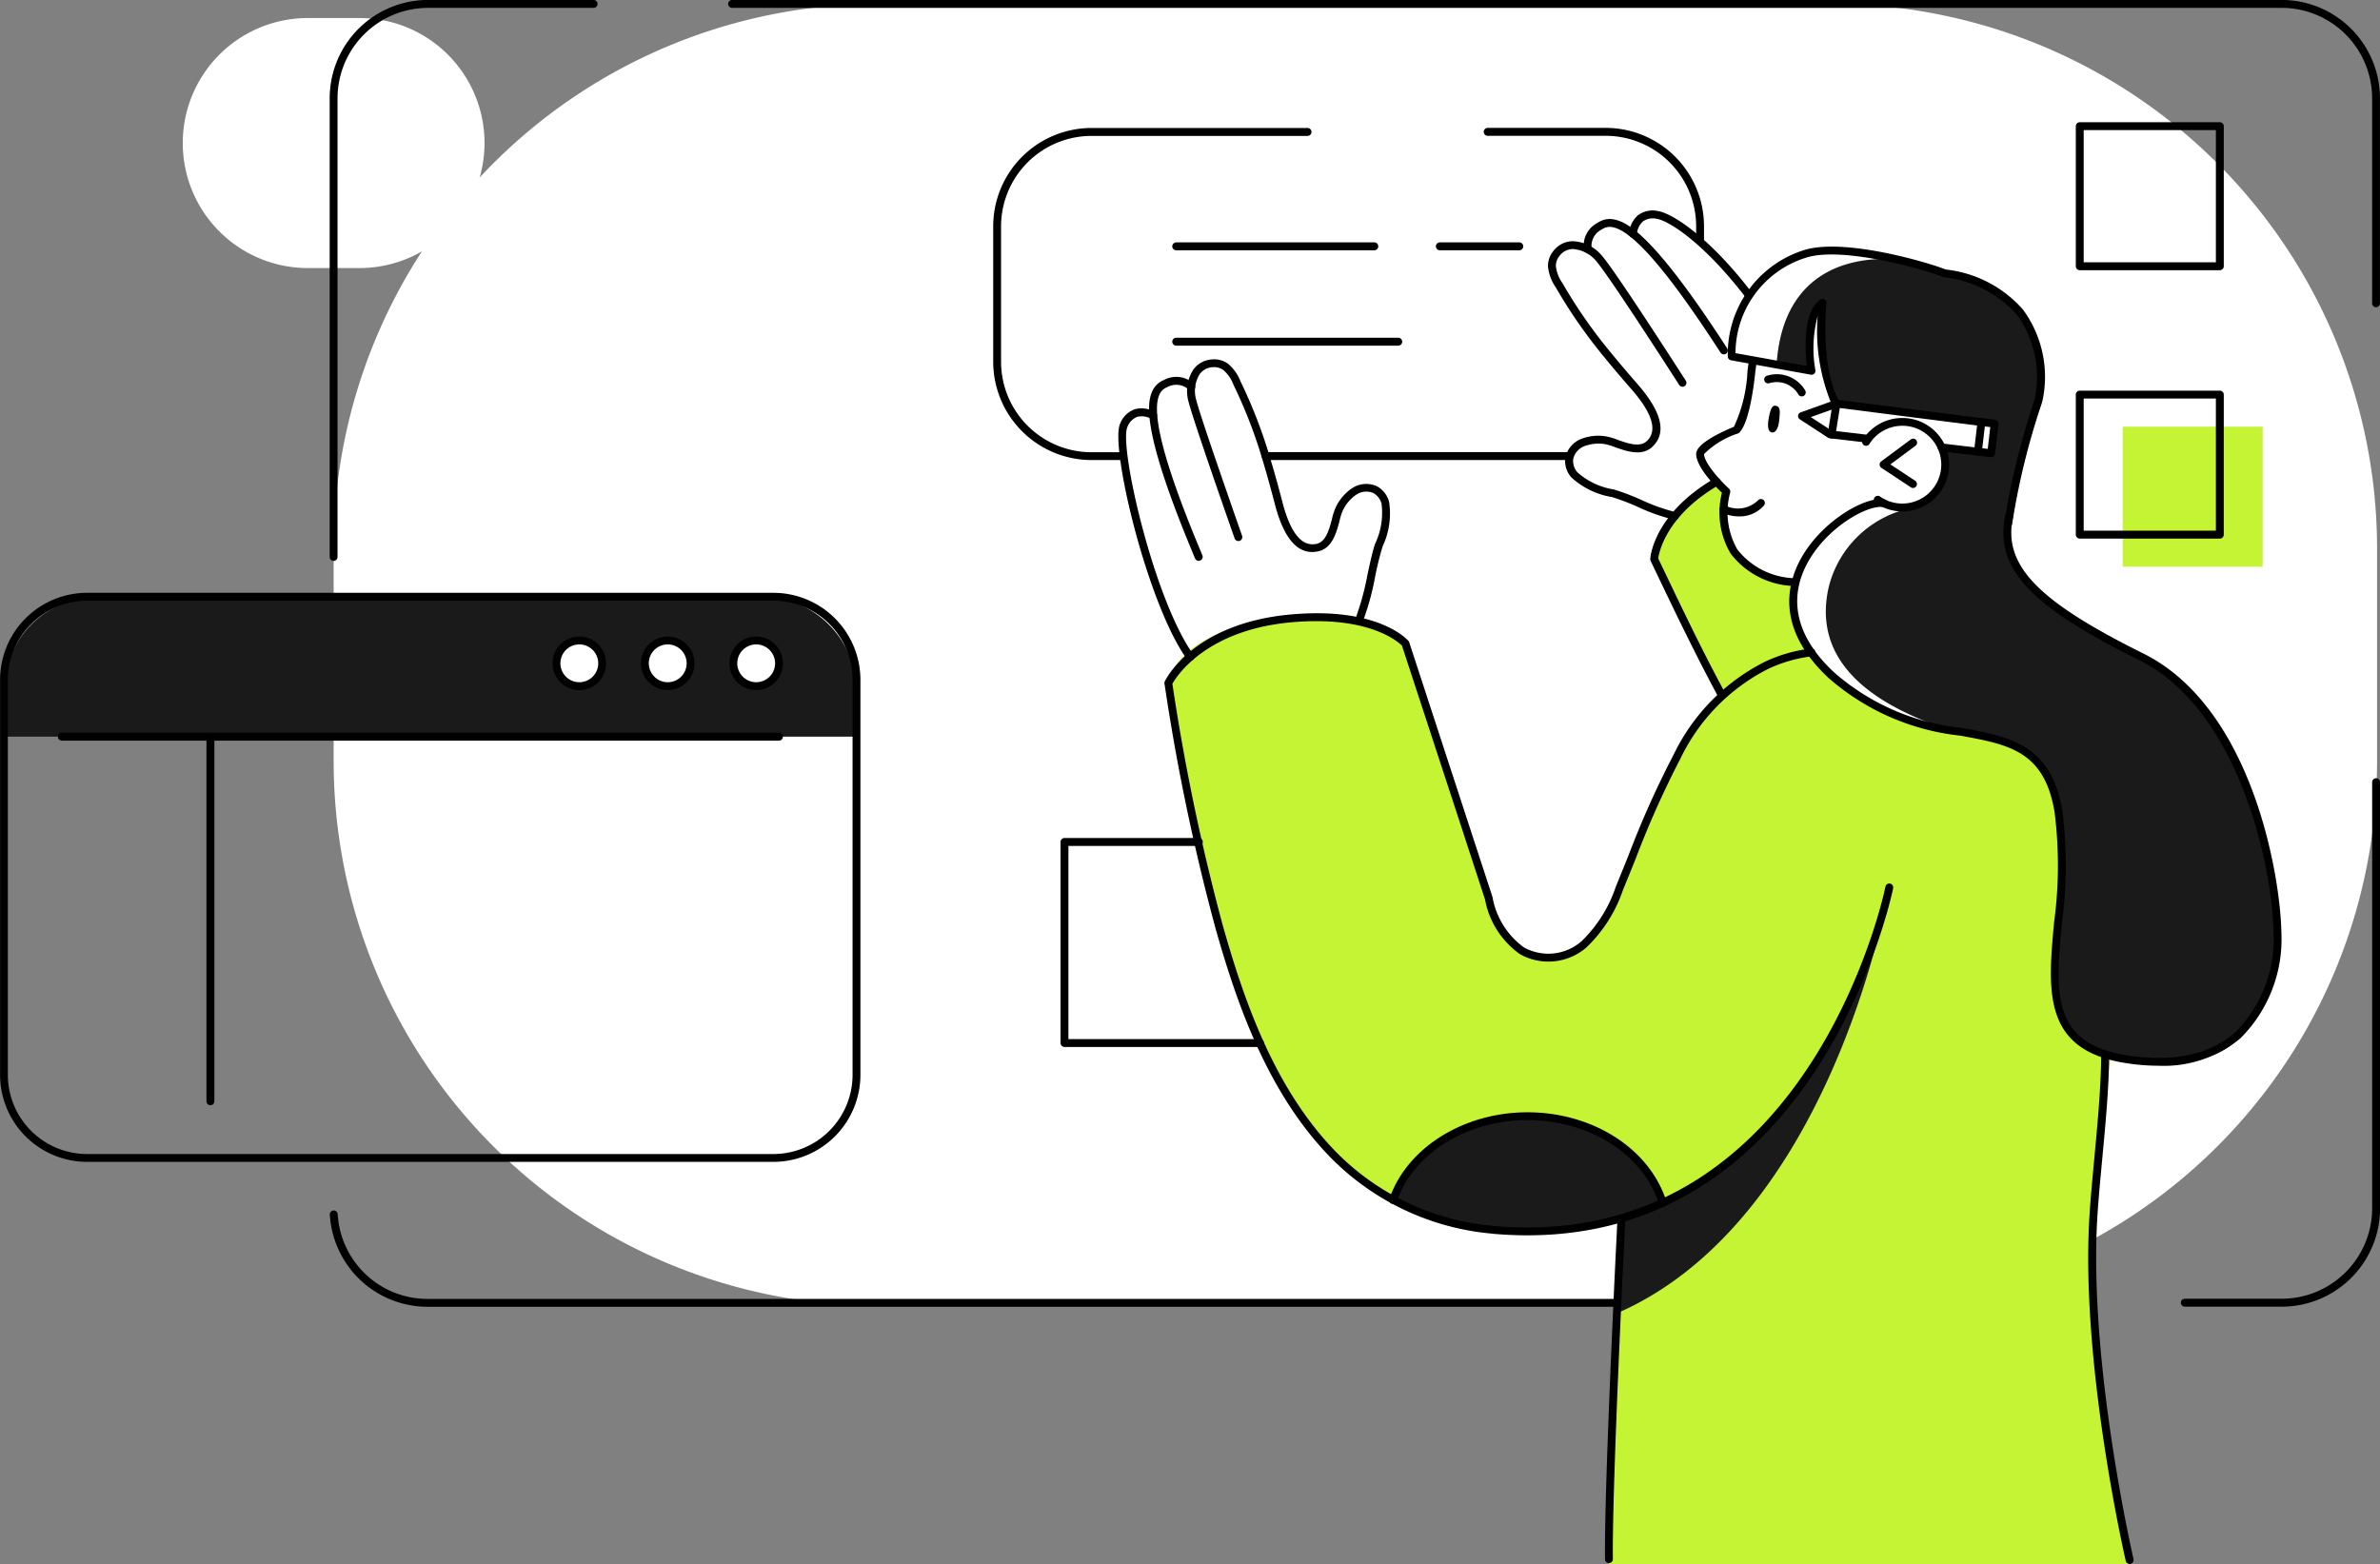 <svg xmlns="http://www.w3.org/2000/svg" width="120.067" height="78.925" viewBox="0 0 120.067 78.925"><rect x="0" y="0" width="120.067" height="78.925" fill="#808080" stroke="none"/><defs><style>.a{fill:#fff;}.b{fill:#1a1a1a;}.c{fill:#c5f434;}</style></defs><g transform="translate(0 0)"><path class="a" d="M6.307,0h2.61a6.307,6.307,0,0,1,6.307,6.307v0a6.307,6.307,0,0,1-6.307,6.307H6.307A6.307,6.307,0,0,1,0,6.307v0A6.307,6.307,0,0,1,6.307,0Z" transform="translate(9.22 0.91)"/><path class="a" d="M27.482,0H75.606a27.481,27.481,0,0,1,27.481,27.481V38.2A27.481,27.481,0,0,1,75.606,65.68H27.481A27.481,27.481,0,0,1,0,38.2V27.482A27.482,27.482,0,0,1,27.482,0Z" transform="translate(16.832 0.198)"/><path class="a" d="M2144.18-461.935l-.071.748s-.6-.055-.707.848-.292,2.16-.292,2.16-1.707.511-1.589.937a13.082,13.082,0,0,0,1.1,1.848l.229.15s-1.243,4.115,3.472,4.472a5.778,5.778,0,0,1,4.34-3.995s2.3,1,2.99-.953a2.3,2.3,0,0,0-1.594-3.113,7.544,7.544,0,0,0-1.791.394,2.658,2.658,0,0,1-2.3-2.364,13.708,13.708,0,0,1-.3-4.036,3.2,3.2,0,0,0-.576,1.627,9.192,9.192,0,0,0,.056,1.71Z" transform="translate(-2055.753 480.142)"/><path class="a" d="M2131.088-472.945a23.718,23.718,0,0,0-3.218-3.429c-1-.62-2.075-.845-2.588.207,0,0-.935-.616-1.56-.27a1.532,1.532,0,0,0-.732,1.018s-1.082-.188-1.577.434.082,1.64.836,2.728,2.548,3.527,3.032,4,1.85,2.052.969,2.727-1.674-.032-2.649-.064a1.392,1.392,0,0,0-1.543,1.059c-.165.563.81,1.345,2.145,1.621a12.669,12.669,0,0,1,2.932,1.165l2.443-1.885,2.95-3.8-1.109-2.255-1.161-.132S2130.365-472.178,2131.088-472.945Z" transform="translate(-2042.905 487.78)"/><path class="a" d="M2073.977-443.462a37.013,37.013,0,0,0,.995-3.684c.17-1.108.86-2.783-.641-2.96s-1.457,1.579-1.615,2-.45,1.189-1.3,1.021-1.232-1.492-1.7-3.092a43.392,43.392,0,0,0-1.595-4.617c-.371-.779-.626-1.564-1.678-1.455a.947.947,0,0,0-.966,1.005s-.869-.333-1.333-.061-.542,1.475-.542,1.475a1.014,1.014,0,0,0-.992.02c-.639.28-.571,1.638-.482,2.234a28.28,28.28,0,0,0,.724,3.469c.411,1.437,1.867,5.6,2.672,6.545a8.245,8.245,0,0,1,3.624-1.8A22.117,22.117,0,0,1,2073.977-443.462Z" transform="translate(-2005.434 474.711)"/><path class="b" d="M1946.369-424.457h-33.487a4.774,4.774,0,0,0-4.76,4.76v2.3h43.008v-2.3A4.774,4.774,0,0,0,1946.369-424.457Z" transform="translate(-1907.924 454.564)"/><path class="c" d="M2100.8-419.893a9.546,9.546,0,0,0-6.965,5.611c-2.186,4.977-3.48,10.043-6.1,9.782s-2.628-1.211-4.038-5.517-3.382-10.323-3.382-10.323-1.56-1.857-6.621-1.206-5.343,3.2-5.343,3.2,1.94,11.477,3.466,15.214c0,0,2.767,8.678,7.966,10.91s7.91,1.682,11.425.934l0,1.035s-.717,15.48-.633,16.371l26.267-.02s-1.751-9.842-1.814-14.046a88.58,88.58,0,0,1,.87-11.582,2.772,2.772,0,0,1-2.546-2.036c-.754-2.506,0-4.967.038-6.636s.485-5.423-1.844-6.691-3.756-.666-6.212-1.743S2100.895-419.266,2100.8-419.893Z" transform="translate(-2009.414 452.809)"/><path class="c" d="M2138.231-440.287s-2.619,1.454-3.02,3.905l3.906,7.562,3.829-2.806a5.712,5.712,0,0,1-.619-3.595s-2.312-.077-3.248-1.711a3.047,3.047,0,0,1-.185-2.937Z" transform="translate(-2051.76 464.591)"/><path class="b" d="M2153.415-459.284a6.037,6.037,0,0,0-4.022,3.174c-1.07,2.55.02,3.79,1.26,5.256a9.106,9.106,0,0,0,4.372,2.6c1.232.344,5.374.5,6.42,2.145a10.179,10.179,0,0,1,1.046,6.054c-.167,2.05-.66,4.184-.187,5.771s.96,3.083,5.817,3.2,5.332-5.3,5.282-6.481a22.061,22.061,0,0,0-2.6-9.528c-2.293-4.1-4.585-4.547-6.2-5.374s-4.547-2.756-4.773-4.961a8.492,8.492,0,0,1,.551-3.407,30.782,30.782,0,0,0,1.071-3.758s.157-3.756-1.321-4.759a11.3,11.3,0,0,0-3.332-1.429,16.7,16.7,0,0,0-4.835-1.178c-2.1-.05-3.157.125-4.185,1.027a5.451,5.451,0,0,0-1.906,4.24l3.936.7s-.364-2.528.619-3.356c0,0-.569,5.836,2.488,6.288l.3.1a1.562,1.562,0,0,1,1.436-.375c.894.2,2.381,1.075,1.926,2.667A2.261,2.261,0,0,1,2153.415-459.284Z" transform="translate(-2058.509 484.659)"/><path class="a" d="M2160-451.032l-.178,1.47,1.6.3a2.155,2.155,0,0,1,2.311-.84,2.5,2.5,0,0,1,1.68,1.337l1.723.113.175-1.45Z" transform="translate(-2067.348 471.397)"/><path class="a" d="M2180.124-448.53l.576.058-.188,1.6-.539-.125Z" transform="translate(-2080.112 469.812)"/><path class="a" d="M1986.371-417.5a1.277,1.277,0,0,1-1.278,1.278,1.278,1.278,0,0,1-1.278-1.278,1.278,1.278,0,0,1,1.278-1.278A1.278,1.278,0,0,1,1986.371-417.5Z" transform="translate(-1955.867 450.969)"/><path class="a" d="M1998.581-417.395a1.215,1.215,0,0,1-1.215,1.215,1.215,1.215,0,0,1-1.215-1.215,1.215,1.215,0,0,1,1.215-1.215A1.215,1.215,0,0,1,1998.581-417.395Z" transform="translate(-1963.681 450.861)"/><path class="a" d="M2010.745-417.395a1.215,1.215,0,0,1-1.215,1.215,1.215,1.215,0,0,1-1.215-1.215,1.215,1.215,0,0,1,1.215-1.215A1.215,1.215,0,0,1,2010.745-417.395Z" transform="translate(-1971.385 450.861)"/><rect class="c" width="7.065" height="7.065" transform="translate(107.084 21.526)"/><path class="b" d="M2143.56-383.1s-2.888,16.394-13.714,21.026l.314-4.774a20.693,20.693,0,0,0,9.387-7.2C2143.309-379.4,2143.56-383.1,2143.56-383.1Z" transform="translate(-2048.362 428.371)"/><path class="a" d="M2148.135-466.277c.42-6.281,6.283-5.273,6.5-5.23a11.656,11.656,0,0,0-2.678-.455c-2.1-.05-3.157.125-4.185,1.027a5.451,5.451,0,0,0-1.906,4.24l2.025.358Z" transform="translate(-2058.509 484.659)"/><path class="a" d="M2156.116-433.157a5.4,5.4,0,0,1,4.251-3.969l-.091-.076a1.8,1.8,0,0,1-1.519-.165,6.037,6.037,0,0,0-4.022,3.174c-1.071,2.55.02,3.79,1.26,5.255a9.1,9.1,0,0,0,4.372,2.6,12.394,12.394,0,0,0,1.226.226C2159.354-426.949,2155.1-428.823,2156.116-433.157Z" transform="translate(-2063.852 462.741)"/><path class="b" d="M2113.049-348.584a16.509,16.509,0,0,1-7.554,1.451,16.115,16.115,0,0,1-5.957-1.567s1.052-4.235,6.756-4.271S2113.049-348.584,2113.049-348.584Z" transform="translate(-2029.165 409.286)"/><g transform="translate(90.711 20.166)"><g transform="translate(8.875 0.93)"><path d="M2180.09-447.068l-.692-.081a.2.2,0,0,1-.174-.22.182.182,0,0,1,.22-.173l.471.055.128-1.1-.471-.055a.2.2,0,0,1-.174-.22.185.185,0,0,1,.22-.174l.668.078a.2.2,0,0,1,.132.074.2.2,0,0,1,.042.146l-.175,1.493a.194.194,0,0,1-.074.132A.2.2,0,0,1,2180.09-447.068Z" transform="translate(-2179.223 449.038)"/></g><path d="M2164.089-448.753l-1.861-.218a.2.2,0,0,1-.174-.22.183.183,0,0,1,.22-.174l1.641.193.129-1.1-7.061-.9-1.327.475,1.042.679,1.834.215a.2.2,0,0,1,.174.22.193.193,0,0,1-.22.174l-1.88-.221a.206.206,0,0,1-.086-.03l-1.416-.923a.2.2,0,0,1-.088-.189.2.2,0,0,1,.13-.164l1.749-.626a.191.191,0,0,1,.092-.01l7.3.932a.2.2,0,0,1,.171.22l-.175,1.492a.194.194,0,0,1-.074.133A.2.2,0,0,1,2164.089-448.753Z" transform="translate(-2155.015 451.574)"/></g><g transform="translate(88.999 18.882)"><path d="M2152.241-453.96a.2.2,0,0,1-.169-.094,1.262,1.262,0,0,0-1.465-.571.2.2,0,0,1-.251-.125.2.2,0,0,1,.124-.251,1.661,1.661,0,0,1,1.932.738.2.2,0,0,1-.065.273A.2.2,0,0,1,2152.241-453.96Z" transform="translate(-2150.344 455.077)"/></g><path d="M2151.3-450.742c-.155-.042-.268.014-.375.576-.12.627.031.756.174.766s.306-.169.349-.622S2151.507-450.687,2151.3-450.742Z" transform="translate(-2061.688 471.22)"/><g transform="translate(93.942 21.084)"><path d="M2165.854-444.352a2.359,2.359,0,0,1-1.353-.427.2.2,0,0,1-.049-.277.2.2,0,0,1,.276-.049,1.953,1.953,0,0,0,1.121.356,1.968,1.968,0,0,0,1.97-1.955,1.955,1.955,0,0,0-.57-1.39,1.947,1.947,0,0,0-1.386-.579,1.954,1.954,0,0,0-1.67.919.2.2,0,0,1-.273.062.2.2,0,0,1-.063-.274,2.35,2.35,0,0,1,2-1.1,2.352,2.352,0,0,1,1.677.7,2.343,2.343,0,0,1,.684,1.671A2.363,2.363,0,0,1,2165.854-444.352Z" transform="translate(-2163.827 449.071)"/></g><g transform="translate(94.823 22.132)"><path d="M2167.915-443.723a.2.2,0,0,1-.108-.033l-1.487-.983a.2.2,0,0,1-.089-.161.192.192,0,0,1,.08-.164l1.494-1.109a.2.2,0,0,1,.278.041.2.2,0,0,1-.042.278l-1.268.941,1.251.826a.2.2,0,0,1,.057.275A.2.2,0,0,1,2167.915-443.723Z" transform="translate(-2166.23 446.211)"/></g><g transform="translate(80.97 61.274)"><path d="M2128.644-321.852a.2.2,0,0,1-.2-.2c-.047-3.765.6-16.657.63-17.2a.194.194,0,0,1,.208-.188.2.2,0,0,1,.188.208c-.028.547-.676,13.427-.63,17.179a.2.2,0,0,1-.2.2Z" transform="translate(-2128.443 339.442)"/></g><g transform="translate(83.253 24.104)"><path d="M2138.283-429.666a.2.2,0,0,1-.175-.1c-1.177-2.187-2.108-4.131-3.285-6.592l-.133-.279a.2.2,0,0,1-.018-.1c.005-.092.169-2.274,3.251-4.065a.2.2,0,0,1,.271.072.2.2,0,0,1-.072.271c-2.641,1.535-3.006,3.383-3.049,3.7l.109.227c1.174,2.456,2.1,4.4,3.276,6.576a.2.2,0,0,1-.081.269A.2.2,0,0,1,2138.283-429.666Z" transform="translate(-2134.672 440.831)"/></g><g transform="translate(105.347 52.993)"><path d="M2197.025-336.118a.2.2,0,0,1-.193-.154c-.023-.1-2.322-10.077-1.823-17.537.055-.827.141-1.742.231-2.711.171-1.822.347-3.705.352-5.314a.2.2,0,0,1,.2-.2.2.2,0,0,1,.2.2c0,1.626-.181,3.519-.353,5.349-.09.966-.176,1.879-.23,2.7-.493,7.4,1.792,17.321,1.814,17.42a.2.2,0,0,1-.148.238A.189.189,0,0,1,2197.025-336.118Z" transform="translate(-2194.938 362.031)"/></g><g transform="translate(58.743 30.941)"><path d="M2086.13-390.8q-.807,0-1.657-.07l-.586-.063a13.043,13.043,0,0,1-7.668-3.769c-3.166-3.231-4.729-7.693-5.839-11.631a107.786,107.786,0,0,1-2.544-12.187l-.019-.109a.2.2,0,0,1,.016-.119c.058-.119,1.455-2.934,6.353-3.375,4.411-.4,5.882,1.267,5.941,1.338a.2.2,0,0,1,.038.066l4.2,12.849a4,4,0,0,0,1.584,2.542,2.542,2.542,0,0,0,2.911-.312,6.823,6.823,0,0,0,1.729-2.756c.215-.521.426-1.045.638-1.571a47.549,47.549,0,0,1,2.273-5.077,10.213,10.213,0,0,1,4.645-4.712,7.616,7.616,0,0,1,2.28-.649.192.192,0,0,1,.224.17.2.2,0,0,1-.17.223,7.279,7.279,0,0,0-2.173.618,9.846,9.846,0,0,0-4.458,4.54,47.672,47.672,0,0,0-2.252,5.035c-.212.527-.424,1.053-.64,1.575a7.249,7.249,0,0,1-1.84,2.909,2.933,2.933,0,0,1-3.362.352,4.353,4.353,0,0,1-1.766-2.765l-1.46-4.471-2.73-8.333c-.2-.2-1.688-1.526-5.581-1.176-4.3.388-5.787,2.719-6,3.1a107.762,107.762,0,0,0,2.541,12.188c1.1,3.89,2.636,8.293,5.74,11.46a12.641,12.641,0,0,0,7.434,3.652l.575.063q.829.069,1.615.068c14.508,0,18.033-17.014,18.067-17.193a.2.2,0,0,1,.233-.156.2.2,0,0,1,.156.233C2104.547-408.132,2100.956-390.8,2086.13-390.8Z" transform="translate(-2067.815 422.184)"/></g><g transform="translate(85.57 18.008)"><path d="M2145.989-445.9a4.184,4.184,0,0,1-3.256-1.634,4.066,4.066,0,0,1-.441-3.071c-.322-.308-1.307-1.306-1.3-1.965.006-.524,1.31-1.121,1.906-1.366a7.425,7.425,0,0,0,.683-2.818l.071-.534a.2.2,0,0,1,.224-.17.2.2,0,0,1,.17.224l-.07.526c-.043.431-.285,2.644-.845,3.1a4.325,4.325,0,0,0-1.741,1.048c0,.426.77,1.3,1.26,1.75a.2.2,0,0,1,.055.2,3.792,3.792,0,0,0,.361,2.861,3.8,3.8,0,0,0,2.945,1.455.2.2,0,0,1,.176.218A.2.2,0,0,1,2145.989-445.9Z" transform="translate(-2140.993 457.459)"/></g><g transform="translate(16.634 0)"><path d="M1953.152-478.282a.2.2,0,0,1-.2-.2v-23.142a4.964,4.964,0,0,1,4.958-4.959h8.355a.2.2,0,0,1,.2.2.2.2,0,0,1-.2.2h-8.355a4.567,4.567,0,0,0-4.562,4.561v23.142A.2.2,0,0,1,1953.152-478.282Z" transform="translate(-1952.954 506.581)"/></g><g transform="translate(16.634 61.073)"><path d="M2017.716-335.135h-59.8a4.942,4.942,0,0,1-4.958-4.658.2.2,0,0,1,.2-.2.2.2,0,0,1,.2.2,4.535,4.535,0,0,0,4.562,4.261h59.8a.2.2,0,0,1,.2.2A.2.2,0,0,1,2017.716-335.135Z" transform="translate(-1952.954 339.992)"/></g><g transform="translate(110.022 39.275)"><path d="M2212.777-372.8h-4.889a.2.2,0,0,1-.2-.2.2.2,0,0,1,.2-.2h4.889a4.567,4.567,0,0,0,4.562-4.561v-21.5a.2.2,0,0,1,.2-.2.2.2,0,0,1,.2.2v21.5A4.964,4.964,0,0,1,2212.777-372.8Z" transform="translate(-2207.69 399.45)"/></g><g transform="translate(36.739 0)"><path d="M2090.925-491.079a.2.2,0,0,1-.2-.2v-10.344a4.567,4.567,0,0,0-4.562-4.561h-78.172a.2.2,0,0,1-.2-.2.2.2,0,0,1,.2-.2h78.172a4.964,4.964,0,0,1,4.958,4.959v10.344A.2.2,0,0,1,2090.925-491.079Z" transform="translate(-2007.795 506.581)"/></g><g transform="translate(0 29.909)"><path d="M1946.6-396.289h-34.627a4.393,4.393,0,0,1-4.388-4.389V-420.61a4.393,4.393,0,0,1,4.388-4.389H1946.6a4.393,4.393,0,0,1,4.388,4.389v19.932A4.393,4.393,0,0,1,1946.6-396.289ZM1911.969-424.6a4,4,0,0,0-3.992,3.992v19.932a4,4,0,0,0,3.992,3.992H1946.6a4,4,0,0,0,3.992-3.992V-420.61a4,4,0,0,0-3.992-3.992Z" transform="translate(-1907.581 424.999)"/></g><g transform="translate(2.921 36.97)"><path d="M1951.925-405.34h-36.178a.2.2,0,0,1-.2-.2.2.2,0,0,1,.2-.2h36.178a.2.2,0,0,1,.2.2A.2.2,0,0,1,1951.925-405.34Z" transform="translate(-1915.549 405.737)"/></g><g transform="translate(36.795 32.115)"><path d="M2009.3-416.278a1.352,1.352,0,0,1-1.35-1.351,1.352,1.352,0,0,1,1.35-1.351,1.352,1.352,0,0,1,1.35,1.351A1.352,1.352,0,0,1,2009.3-416.278Zm0-2.306a.956.956,0,0,0-.954.954.955.955,0,0,0,.954.954.955.955,0,0,0,.954-.954A.956.956,0,0,0,2009.3-418.584Z" transform="translate(-2007.947 418.981)"/></g><g transform="translate(32.335 32.115)"><path d="M1997.132-416.278a1.353,1.353,0,0,1-1.351-1.351,1.353,1.353,0,0,1,1.351-1.351,1.353,1.353,0,0,1,1.35,1.351A1.353,1.353,0,0,1,1997.132-416.278Zm0-2.306a.956.956,0,0,0-.955.954.956.956,0,0,0,.955.954.955.955,0,0,0,.954-.954A.955.955,0,0,0,1997.132-418.584Z" transform="translate(-1995.781 418.981)"/></g><g transform="translate(27.876 32.115)"><path d="M1984.968-416.278a1.352,1.352,0,0,1-1.35-1.351,1.352,1.352,0,0,1,1.35-1.351,1.352,1.352,0,0,1,1.35,1.351A1.352,1.352,0,0,1,1984.968-416.278Zm0-2.306a.955.955,0,0,0-.954.954.955.955,0,0,0,.954.954.955.955,0,0,0,.954-.954A.955.955,0,0,0,1984.968-418.584Z" transform="translate(-1983.618 418.981)"/></g><g transform="translate(56.42 18.123)"><g transform="translate(3.471)"><path d="M2079.675-443.932a.2.2,0,0,1-.086-.019.2.2,0,0,1-.094-.265,13.462,13.462,0,0,0,.553-2.085c.136-.622.265-1.209.377-1.525a3.632,3.632,0,0,0,.327-2.03.869.869,0,0,0-.423-.543.919.919,0,0,0-.869.1,2.026,2.026,0,0,0-.651.765,2.743,2.743,0,0,0-.172.531c-.153.583-.361,1.38-1.055,1.545q-1.507.352-2.218-2.4c-.144-.55-.336-1.275-.556-2.008a24.88,24.88,0,0,0-1.462-3.86l-.063-.13a1.845,1.845,0,0,0-.515-.747.809.809,0,0,0-.519-.14.86.86,0,0,0-.671.352,1.613,1.613,0,0,0-.178,1.288c.244.974,2.3,6.81,2.317,6.868a.2.2,0,0,1-.122.253.2.2,0,0,1-.254-.121c-.084-.241-2.078-5.912-2.326-6.9a1.987,1.987,0,0,1,.243-1.618,1.25,1.25,0,0,1,.965-.514,1.18,1.18,0,0,1,.781.216,2.177,2.177,0,0,1,.637.9l.062.127a25.374,25.374,0,0,1,1.485,3.921c.222.738.416,1.468.56,2.022.409,1.583.99,2.292,1.742,2.117.462-.111.63-.748.764-1.26a2.9,2.9,0,0,1,.208-.623,2.389,2.389,0,0,1,.785-.908,1.3,1.3,0,0,1,1.255-.121,1.256,1.256,0,0,1,.63.789,3.863,3.863,0,0,1-.325,2.251,15.454,15.454,0,0,0-.372,1.5,13.314,13.314,0,0,1-.582,2.171A.2.2,0,0,1,2079.675-443.932Z" transform="translate(-2070.947 457.145)"/></g><g transform="translate(1.548 0.911)"><path d="M2068.206-445.4a.2.2,0,0,1-.183-.122c-2.553-6.07-2.468-7.693-2.18-8.386a1.081,1.081,0,0,1,.618-.619,1.3,1.3,0,0,1,1.524.214.2.2,0,0,1-.022.28.2.2,0,0,1-.278-.021.934.934,0,0,0-1.073-.106.7.7,0,0,0-.4.4c-.407.984.307,3.626,2.18,8.08a.2.2,0,0,1-.106.26A.194.194,0,0,1,2068.206-445.4Z" transform="translate(-2065.702 454.662)"/></g><g transform="translate(0 2.474)"><path d="M2065.1-437.651a.2.2,0,0,1-.161-.083c-1.984-2.747-3.9-10.719-3.373-11.882a1.246,1.246,0,0,1,.751-.734,1.381,1.381,0,0,1,1.022.146.2.2,0,0,1,.066.272.2.2,0,0,1-.271.067.99.99,0,0,0-.7-.1.87.87,0,0,0-.5.518c-.436.96,1.338,8.725,3.334,11.485a.2.2,0,0,1-.045.277A.2.2,0,0,1,2065.1-437.651Z" transform="translate(-2061.479 450.396)"/></g></g><g transform="translate(78.093 10.625)"><g transform="translate(0 1.539)"><path d="M2127-459.336a9.63,9.63,0,0,1-1.882-.66,12.264,12.264,0,0,0-1.281-.491,3.959,3.959,0,0,1-2.068-1,1.258,1.258,0,0,1-.3-.965,1.3,1.3,0,0,1,.807-.97,2.388,2.388,0,0,1,1.192-.137,2.91,2.91,0,0,1,.631.178c.5.178,1.117.4,1.473.079.566-.515.308-1.4-.769-2.632-.551-.631-.969-1.125-1.356-1.6a25.445,25.445,0,0,1-2.4-3.435l-.071-.122a2.173,2.173,0,0,1-.378-1.032,1.178,1.178,0,0,1,.26-.765,1.25,1.25,0,0,1,.969-.509,2.02,2.02,0,0,1,1.474.71c.684.768,4.1,6.1,4.25,6.329a.2.2,0,0,1-.061.274.2.2,0,0,1-.273-.06c-.036-.055-3.549-5.534-4.212-6.28a1.68,1.68,0,0,0-1.165-.578.86.86,0,0,0-.669.356.8.8,0,0,0-.176.507,1.84,1.84,0,0,0,.326.847l.073.125a24.976,24.976,0,0,0,2.367,3.382c.384.473.8.963,1.347,1.59,1.247,1.425,1.495,2.5.736,3.187-.528.48-1.307.2-1.872,0a2.782,2.782,0,0,0-.535-.157,2.063,2.063,0,0,0-1,.107.913.913,0,0,0-.568.662.869.869,0,0,0,.209.656,3.6,3.6,0,0,0,1.844.869,11.99,11.99,0,0,1,1.354.513,10.014,10.014,0,0,0,1.758.631.2.2,0,0,1,.165.227A.2.2,0,0,1,2127-459.336Z" transform="translate(-2120.597 473.402)"/></g><g transform="translate(1.795 0.426)"><path d="M2132.571-469.61a.2.2,0,0,1-.167-.091c-2.612-4.037-4.386-6.105-5.42-6.321a.7.7,0,0,0-.566.108.925.925,0,0,0-.516.947.2.2,0,0,1-.142.241.2.2,0,0,1-.241-.139,1.3,1.3,0,0,1,.68-1.38,1.086,1.086,0,0,1,.867-.165c.73.153,2.111.991,5.673,6.494a.2.2,0,0,1-.059.274A.2.2,0,0,1,2132.571-469.61Z" transform="translate(-2125.495 476.438)"/></g><g transform="translate(4.087)"><path d="M2137.748-473.191a.2.2,0,0,1-.158-.078c-2.027-2.641-3.792-3.8-4.427-3.911a.876.876,0,0,0-.713.125.979.979,0,0,0-.309.639.2.2,0,0,1-.2.187.2.2,0,0,1-.2-.209,1.38,1.38,0,0,1,.455-.926,1.244,1.244,0,0,1,1.031-.207c.723.125,2.565,1.31,4.675,4.06a.2.2,0,0,1-.037.279A.194.194,0,0,1,2137.748-473.191Z" transform="translate(-2131.744 477.599)"/></g></g><g transform="translate(74.856 6.457)"><path d="M2122.68-483.125a.2.2,0,0,1-.2-.2v-.685a4.567,4.567,0,0,0-4.562-4.562h-5.954a.2.2,0,0,1-.2-.2.2.2,0,0,1,.2-.2h5.954a4.964,4.964,0,0,1,4.958,4.959v.685A.2.2,0,0,1,2122.68-483.125Z" transform="translate(-2111.768 488.967)"/></g><g transform="translate(50.106 6.457)"><path d="M2050.758-472.213h-1.545a4.964,4.964,0,0,1-4.958-4.959v-6.836a4.964,4.964,0,0,1,4.958-4.959h10.9a.2.2,0,0,1,.2.2.2.2,0,0,1-.2.2h-10.9a4.567,4.567,0,0,0-4.562,4.562v6.836a4.568,4.568,0,0,0,4.562,4.562h1.545a.2.2,0,0,1,.2.2A.2.2,0,0,1,2050.758-472.213Z" transform="translate(-2044.255 488.967)"/></g><g transform="translate(63.646 22.814)"><path d="M2096.61-443.953h-15.222a.2.2,0,0,1-.2-.2.2.2,0,0,1,.2-.2h15.222a.2.2,0,0,1,.2.2A.2.2,0,0,1,2096.61-443.953Z" transform="translate(-2081.189 444.35)"/></g><g transform="translate(90.264 25.176)"><path d="M2172.436-409.313a10.891,10.891,0,0,1-1.606-.126c-4.275-.638-3.994-3.651-3.669-7.14a21.443,21.443,0,0,0,.02-5.539c-.516-3.073-2.293-3.4-4.752-3.849a12.026,12.026,0,0,1-6.637-2.9c-2.465-2.292-2.2-4.4-1.545-5.768.965-2.01,3.3-3.411,4.335-3.257a.2.2,0,0,1,.167.225.2.2,0,0,1-.225.167c-.784-.127-2.983,1.086-3.919,3.037-.6,1.246-.832,3.178,1.458,5.305a11.532,11.532,0,0,0,6.438,2.8c2.418.443,4.508.826,5.071,4.173a21.753,21.753,0,0,1-.016,5.642c-.331,3.559-.571,6.129,3.333,6.711,2.315.346,4.131-.046,5.406-1.164a6.666,6.666,0,0,0,1.933-5.04c-.058-3.415-1.784-11.262-6.754-13.727-5.57-2.763-7.342-4.682-6.773-7.333a.2.2,0,0,1,.235-.152.2.2,0,0,1,.151.236c-.521,2.429,1.2,4.233,6.562,6.894,5.546,2.751,6.929,11.3,6.975,14.076a7.056,7.056,0,0,1-2.068,5.344A6.04,6.04,0,0,1,2172.436-409.313Z" transform="translate(-2153.796 437.907)"/></g><g transform="translate(87.159 12.444)"><path d="M2159.48-458.48a.2.2,0,0,1-.2-.219,38.307,38.307,0,0,1,1.48-6.07c.033-.111.054-.18.059-.2a5.35,5.35,0,0,0-.906-4.24,5.764,5.764,0,0,0-3.658-1.883.176.176,0,0,1-.065-.017c-.6-.263-4.984-1.592-6.922-.969a5.054,5.054,0,0,0-3.547,4.812l3.6.649c-.086-.733-.224-2.7.674-3.349a.2.2,0,0,1,.217-.011.2.2,0,0,1,.1.193c0,.031-.331,3.07.6,4.886a.2.2,0,0,1-.086.268.2.2,0,0,1-.266-.086,9.624,9.624,0,0,1-.695-4.409,6.266,6.266,0,0,0-.113,2.72.2.2,0,0,1-.056.173.186.186,0,0,1-.174.054l-4.027-.727a.2.2,0,0,1-.163-.184,5.5,5.5,0,0,1,3.82-5.367c2.054-.662,6.43.661,7.173.971a6.044,6.044,0,0,1,3.9,2.024,5.736,5.736,0,0,1,.99,4.565c0,.008-.025.094-.07.241a36.406,36.406,0,0,0-1.466,6A.2.2,0,0,1,2159.48-458.48Z" transform="translate(-2145.327 472.638)"/></g><g transform="translate(86.757 25.176)"><path d="M2145.211-437.03a2.092,2.092,0,0,1-.868-.189.2.2,0,0,1-.093-.264.2.2,0,0,1,.264-.094,1.443,1.443,0,0,0,1.646-.263.2.2,0,0,1,.28-.018.2.2,0,0,1,.019.279A1.611,1.611,0,0,1,2145.211-437.03Z" transform="translate(-2144.23 437.908)"/></g><g transform="translate(92.21 20.167)"><path d="M2159.3-449.616a.2.2,0,0,1-.2-.23l.249-1.558a.2.2,0,0,1,.227-.165.2.2,0,0,1,.164.227l-.249,1.558A.2.2,0,0,1,2159.3-449.616Z" transform="translate(-2159.105 451.57)"/></g><g transform="translate(10.421 36.97)"><path d="M1936.2-386.945a.2.2,0,0,1-.2-.2v-18.395a.2.2,0,0,1,.2-.2.2.2,0,0,1,.2.2v18.395A.2.2,0,0,1,1936.2-386.945Z" transform="translate(-1936.006 405.737)"/></g><g transform="translate(72.441 12.231)"><path d="M2109.383-472.822h-4.005a.2.2,0,0,1-.2-.2.2.2,0,0,1,.2-.2h4.005a.2.2,0,0,1,.2.2A.2.2,0,0,1,2109.383-472.822Z" transform="translate(-2105.18 473.219)"/></g><g transform="translate(59.142 12.231)"><path d="M2079.094-472.822H2069.1a.2.2,0,0,1-.2-.2.2.2,0,0,1,.2-.2h9.992a.2.2,0,0,1,.2.2A.2.2,0,0,1,2079.094-472.822Z" transform="translate(-2068.903 473.219)"/></g><g transform="translate(59.142 17.041)"><path d="M2080.3-459.7h-11.2a.2.2,0,0,1-.2-.2.2.2,0,0,1,.2-.2h11.2a.2.2,0,0,1,.2.2A.2.2,0,0,1,2080.3-459.7Z" transform="translate(-2068.903 460.098)"/></g><g transform="translate(53.504 42.287)"><path d="M2063.585-380.7h-9.862a.2.2,0,0,1-.2-.2v-10.142a.2.2,0,0,1,.2-.2h6.778a.2.2,0,0,1,.2.2.2.2,0,0,1-.2.2h-6.58v9.745h9.664a.2.2,0,0,1,.2.2A.2.2,0,0,1,2063.585-380.7Z" transform="translate(-2053.525 391.235)"/></g><g transform="translate(104.724 6.17)"><path d="M2200.5-482.288h-7.065a.2.2,0,0,1-.2-.2v-7.065a.2.2,0,0,1,.2-.2h7.065a.2.2,0,0,1,.2.2v7.065A.2.2,0,0,1,2200.5-482.288Zm-6.867-.4h6.669v-6.668h-6.669Z" transform="translate(-2193.238 489.75)"/></g><g transform="translate(104.724 19.712)"><path d="M2200.5-445.351h-7.065a.2.2,0,0,1-.2-.2v-7.065a.2.2,0,0,1,.2-.2h7.065a.2.2,0,0,1,.2.2v7.065A.2.2,0,0,1,2200.5-445.351Zm-6.867-.4h6.669v-6.668h-6.669Z" transform="translate(-2193.238 452.813)"/></g><g transform="translate(70.082 56.115)"><path d="M2112.547-348.731a.2.2,0,0,1-.19-.141c-.762-2.5-3.492-4.248-6.638-4.248-3.056,0-5.765,1.684-6.588,4.1a.2.2,0,0,1-.251.124.2.2,0,0,1-.124-.252c.878-2.57,3.741-4.365,6.964-4.365,3.318,0,6.2,1.862,7.018,4.529a.2.2,0,0,1-.132.247A.2.2,0,0,1,2112.547-348.731Z" transform="translate(-2098.745 353.516)"/></g></g></svg>